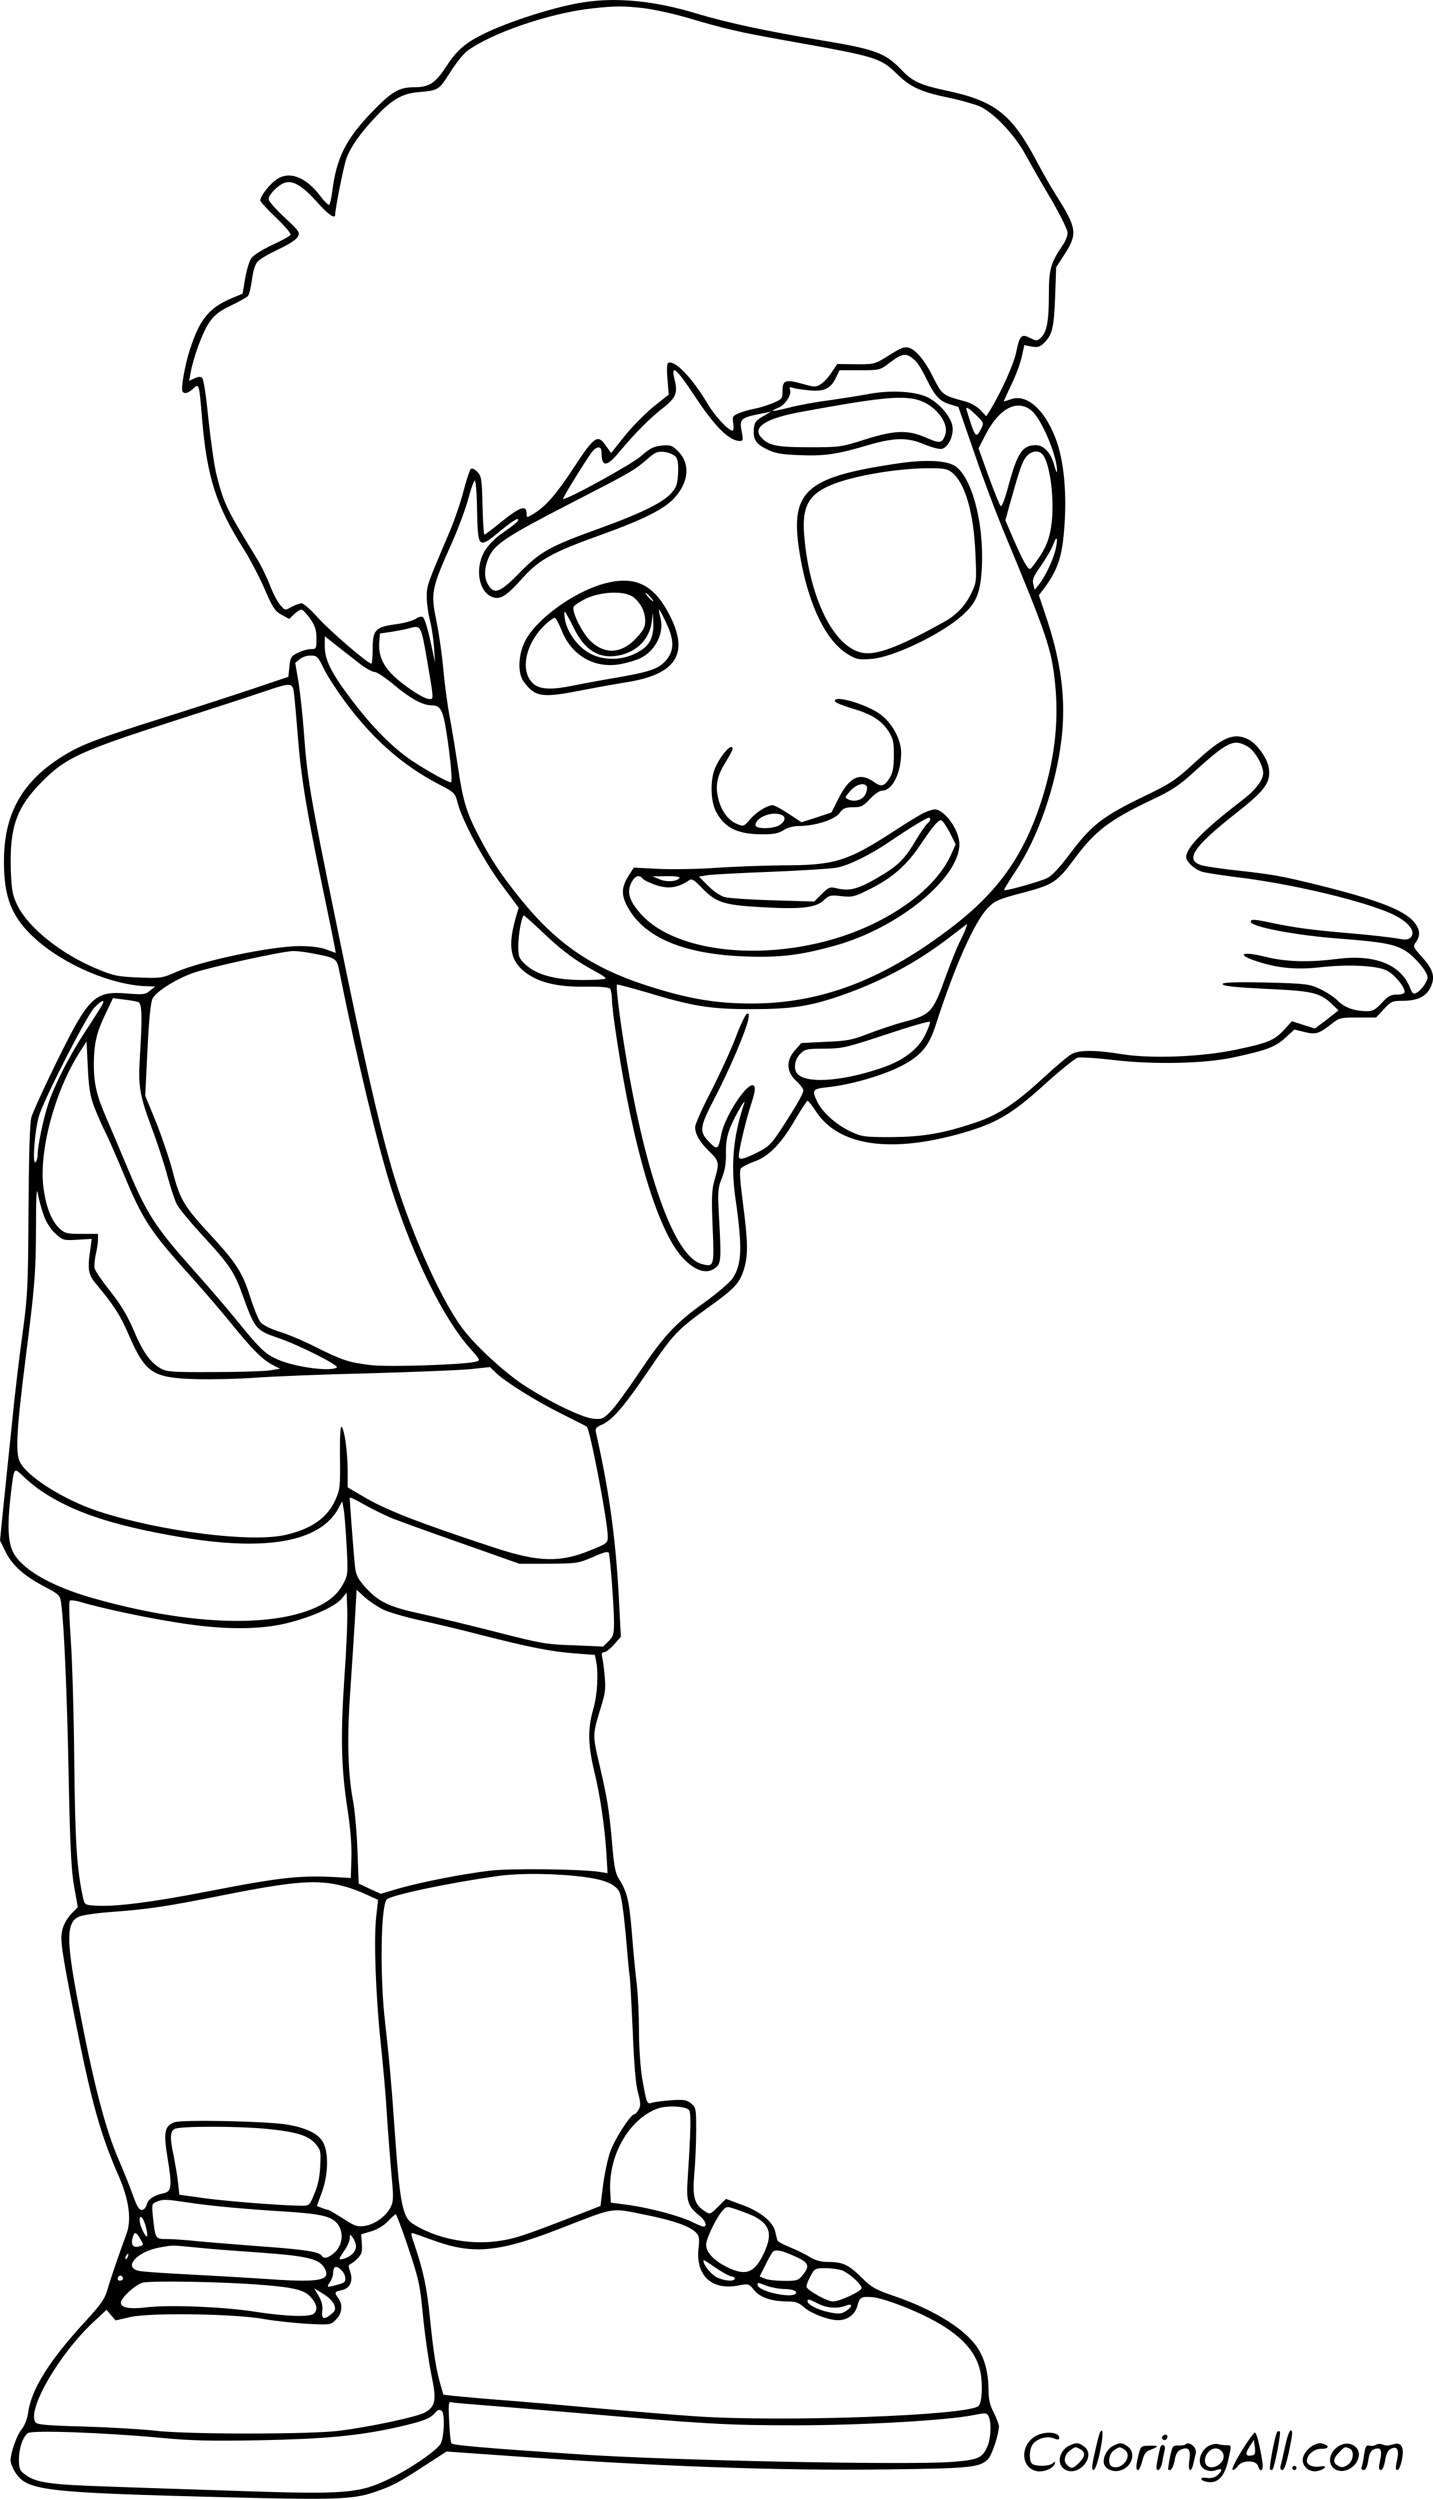 <?xml version="1.0" encoding="UTF-8"?>
<svg xmlns="http://www.w3.org/2000/svg" version="1.0" viewBox="0 0 688.71 1200.721" preserveAspectRatio="xMidYMid meet">
  <g transform="translate(0.095,1200.919) scale(0.1,-0.1)" fill="#000000" stroke="none">
    <path d="M2809 11999 c-134 -19 -369 -94 -490 -155 -87 -43 -127 -79 -179 -160 -50 -75 -79 -94 -150 -94 -74 0 -109 -21 -208 -124 -124 -130 -167 -219 -187 -383 -4 -29 -10 -55 -14 -58 -4 -2 -23 16 -41 40 -69 93 -149 124 -210 83 -35 -23 -80 -81 -80 -102 0 -6 34 -43 76 -83 44 -42 73 -76 69 -83 -4 -6 -44 -28 -90 -49 -48 -23 -90 -49 -99 -64 -9 -13 -22 -57 -29 -97 l-12 -72 -55 -23 c-106 -45 -152 -101 -198 -245 -24 -72 -44 -188 -36 -201 9 -15 26 -10 51 12 29 28 29 27 43 -141 23 -282 68 -422 202 -632 27 -43 71 -126 97 -185 40 -94 52 -111 83 -128 l37 -20 24 23 c13 12 28 22 35 22 6 0 25 -20 42 -44 24 -35 30 -55 30 -95 0 -49 -1 -51 -27 -51 -16 0 -44 -8 -63 -18 -31 -15 -36 -22 -40 -66 l-5 -49 -175 -59 c-96 -32 -290 -95 -430 -139 -307 -97 -387 -127 -469 -177 -202 -122 -292 -278 -293 -507 -1 -179 37 -274 152 -378 140 -126 371 -224 540 -227 l35 -1 -25 -20 c-22 -19 -33 -20 -107 -14 -159 13 -185 -11 -340 -325 -61 -124 -116 -245 -123 -269 -8 -30 -12 -175 -14 -445 -2 -373 -4 -415 -29 -597 -15 -108 -39 -308 -52 -445 -14 -137 -33 -316 -41 -398 l-15 -149 26 -53 c32 -66 89 -117 188 -169 71 -38 75 -41 80 -80 14 -102 28 -426 36 -830 7 -349 13 -460 27 -535 l17 -95 -30 -31 c-17 -17 -37 -50 -43 -73 -13 -51 -8 -88 56 -416 82 -418 126 -574 216 -778 47 -109 60 -205 35 -272 -34 -92 -76 -214 -91 -266 -13 -47 -31 -72 -107 -155 -171 -185 -261 -328 -275 -440 -4 -29 -17 -60 -30 -77 -24 -28 -54 -113 -54 -151 0 -12 9 -35 20 -53 56 -93 129 -101 1020 -124 521 -13 604 -10 706 24 90 31 117 45 244 128 l105 68 270 -19 c726 -52 1321 -74 1845 -67 405 5 450 9 489 51 18 20 51 119 51 156 0 9 -11 39 -25 66 -18 35 -25 65 -25 106 0 81 -17 149 -50 201 -57 91 -207 185 -400 252 -92 31 -112 42 -160 90 -63 62 -91 75 -161 75 -34 0 -61 7 -87 23 -20 13 -63 34 -95 47 -33 13 -60 28 -62 34 -2 6 -6 24 -10 41 -10 47 -72 98 -159 129 l-78 29 -38 -38 c-38 -37 -39 -38 -64 -21 -50 32 -60 69 -50 181 5 55 9 149 9 208 0 104 -1 110 -25 129 -21 17 -35 19 -95 15 -38 -3 -80 -8 -92 -12 -25 -8 -26 -5 -48 119 -8 50 -15 148 -15 225 0 75 -5 174 -10 221 -6 47 -17 159 -24 250 -14 164 -22 196 -65 265 -14 22 -22 64 -30 165 -14 159 -22 212 -62 384 -33 139 -32 142 8 271 21 67 24 91 18 150 -3 39 -9 80 -12 92 -4 16 -1 23 10 23 8 0 30 17 47 37 l33 37 -7 134 c-15 318 -45 547 -113 849 -4 17 2 25 28 36 51 22 106 86 219 252 124 183 145 205 288 308 133 95 156 120 177 189 20 68 19 126 -5 313 -15 115 -18 161 -10 170 6 7 34 22 63 32 70 24 131 87 197 201 30 51 57 92 60 92 4 0 21 -22 39 -49 108 -168 357 -206 706 -106 161 46 238 91 392 231 75 68 148 127 162 131 13 3 93 -2 177 -12 190 -22 431 -17 571 13 161 35 201 50 249 94 l44 40 49 -12 c55 -13 68 -9 132 41 34 27 43 29 124 29 l88 0 37 40 c34 37 41 40 89 40 72 0 114 20 135 64 24 50 14 85 -40 146 -43 47 -45 51 -30 72 23 32 20 62 -10 98 -48 56 -174 105 -450 174 -186 46 -226 53 -388 71 -77 8 -156 20 -177 25 -89 24 -50 86 161 252 143 112 169 150 156 222 -8 44 -57 111 -95 131 -72 37 -126 14 -264 -114 -88 -81 -114 -98 -233 -155 -212 -103 -258 -139 -374 -294 -43 -57 -77 -92 -100 -103 -39 -18 -200 -63 -205 -57 -2 2 23 43 55 91 109 164 194 409 221 637 22 192 -2 375 -80 602 l-29 87 25 33 c64 86 85 147 96 276 15 177 0 341 -42 448 -54 138 -138 211 -213 185 -17 -6 -32 -11 -34 -11 -2 0 14 36 36 81 21 44 44 105 50 135 l12 55 34 -7 c26 -5 40 -2 55 12 45 41 53 73 59 224 l5 145 39 60 c65 100 61 128 -38 284 -23 36 -66 111 -95 166 -121 228 -200 289 -434 339 -123 26 -162 44 -212 96 -80 85 -127 102 -385 145 -266 44 -456 85 -606 130 -194 59 -376 78 -535 54z m283 -29 c48 -6 142 -26 210 -46 182 -54 248 -69 471 -109 449 -80 455 -82 542 -166 62 -60 115 -83 247 -110 57 -12 123 -31 148 -42 68 -32 168 -138 220 -235 25 -46 80 -142 123 -214 42 -73 77 -143 77 -157 0 -14 -9 -39 -21 -56 -61 -90 -69 -118 -69 -242 0 -129 -10 -181 -39 -207 -18 -16 -21 -16 -51 -1 -42 22 -51 12 -67 -68 -11 -56 -71 -189 -123 -275 l-21 -33 -27 29 c-16 17 -48 35 -73 42 -112 30 -111 30 -157 120 -44 88 -91 140 -127 140 -21 0 -30 -5 -109 -54 -42 -26 -54 -28 -135 -27 l-88 1 -27 -40 c-14 -22 -37 -47 -51 -56 -24 -16 -30 -16 -90 1 -81 22 -95 17 -95 -33 0 -38 -2 -41 -47 -60 -27 -11 -66 -23 -88 -27 -22 -4 -55 -13 -74 -21 -31 -13 -33 -17 -28 -49 3 -19 2 -35 -4 -35 -19 0 -85 71 -118 127 -74 126 -161 216 -191 198 -6 -4 -7 -34 -3 -79 l6 -73 -72 -57 c-39 -32 -102 -95 -139 -141 l-66 -83 -24 34 c-40 59 -56 48 -156 -105 -83 -127 -134 -185 -193 -221 -32 -19 -33 -19 -33 0 0 46 -31 35 -131 -46 -36 -30 -69 -54 -72 -54 -3 0 -7 63 -9 140 -3 129 -5 141 -25 162 -14 14 -26 19 -32 13 -5 -6 -21 -54 -35 -108 -14 -54 -44 -142 -67 -195 -108 -254 -109 -256 -109 -312 0 -30 7 -80 15 -110 8 -30 17 -89 20 -130 l5 -75 -14 65 c-21 100 -36 149 -46 155 -5 3 -21 -1 -34 -10 -14 -9 -58 -21 -98 -26 -95 -13 -108 -27 -108 -120 0 -38 -3 -69 -6 -69 -17 0 -199 157 -255 219 -35 39 -71 71 -80 71 -10 0 -31 -8 -49 -17 -31 -18 -31 -18 -54 9 -13 14 -36 58 -50 96 -15 38 -43 96 -63 128 -146 238 -158 262 -194 404 -10 41 -27 160 -38 263 -10 104 -23 193 -30 200 -7 7 -18 7 -37 -2 l-26 -12 7 38 c14 78 57 193 88 240 26 38 46 55 104 83 40 19 77 40 83 46 7 7 15 42 20 79 5 41 15 74 27 87 10 12 55 38 100 59 48 22 86 47 93 60 12 21 7 28 -64 94 -42 39 -76 78 -76 87 0 21 43 66 75 78 40 15 86 -12 157 -91 54 -61 88 -85 88 -61 0 29 41 235 54 270 20 55 64 118 139 198 77 83 129 114 204 120 100 9 100 9 154 93 27 44 64 90 82 104 113 86 402 185 604 206 112 12 147 12 245 1z m1305 -1693 c12 -10 37 -51 56 -91 40 -82 64 -107 116 -121 l36 -11 76 -219 c41 -121 104 -287 138 -370 213 -512 234 -573 251 -742 19 -186 -3 -370 -69 -572 -88 -266 -214 -439 -452 -616 -322 -241 -613 -348 -939 -348 -158 0 -285 20 -450 70 -299 89 -477 206 -662 436 -92 115 -133 176 -195 293 -61 115 -80 178 -103 338 -12 78 -29 186 -40 241 -10 55 -24 156 -30 225 -6 69 -20 168 -31 222 -31 154 -30 161 80 407 27 63 60 152 72 198 12 46 26 83 30 83 5 0 10 -66 11 -147 4 -181 6 -183 114 -93 41 34 78 59 82 55 8 -7 -9 -22 -81 -72 -25 -17 -58 -51 -73 -73 -55 -82 -38 -204 32 -230 37 -14 68 5 146 93 79 88 146 124 378 207 200 72 300 122 349 175 71 77 79 166 19 226 -29 28 -36 31 -79 27 -39 -4 -57 -13 -101 -52 -46 -40 -363 -214 -373 -204 -3 3 100 171 136 221 25 34 49 35 49 3 0 -73 25 -72 86 2 76 91 145 160 206 208 65 50 75 75 60 136 -21 82 6 60 96 -76 98 -149 166 -216 218 -216 13 0 15 6 10 33 -15 76 -13 78 104 101 l35 7 -40 -23 c-34 -20 -40 -29 -43 -60 -4 -51 10 -72 65 -99 37 -18 69 -24 155 -27 119 -5 181 4 332 49 125 36 187 37 267 3 34 -14 71 -24 83 -22 32 5 61 65 52 112 -9 47 -68 113 -123 138 -61 27 -172 33 -273 15 -47 -9 -137 -23 -200 -32 -63 -8 -149 -24 -190 -35 -80 -20 -100 -21 -50 0 34 14 65 63 56 87 -5 12 -1 14 16 8 13 -4 49 -9 80 -12 68 -6 100 9 125 62 l17 35 97 0 c95 0 98 1 141 34 67 50 82 52 125 13z m8 -188 c87 -22 159 -112 136 -172 -15 -39 -25 -40 -93 -10 -88 38 -152 35 -296 -11 -110 -35 -119 -36 -263 -36 -158 0 -197 8 -232 48 -44 49 25 92 198 123 359 66 471 78 550 58z m553 -54 c48 -41 124 -222 121 -291 0 -11 -6 3 -13 29 -16 60 -50 97 -88 97 -65 0 -89 -35 -133 -198 -16 -60 -31 -100 -37 -94 -5 5 -31 69 -58 143 l-48 134 35 68 c66 126 152 170 221 112z m-266 -22 c36 -35 36 -37 22 -65 -25 -48 -28 -44 -69 90 -7 21 8 13 47 -25z m-1444 -200 c9 -12 12 -38 10 -80 -4 -56 -8 -67 -38 -99 -43 -44 -151 -96 -340 -164 -238 -86 -282 -110 -382 -211 -98 -101 -126 -111 -157 -52 -17 33 -13 82 10 130 29 59 86 97 397 257 286 147 298 154 362 209 40 35 49 38 85 34 21 -3 45 -14 53 -24z m1762 12 c38 -46 60 -235 40 -352 -9 -54 -22 -88 -50 -132 -21 -32 -43 -62 -49 -65 -11 -7 -35 36 -87 156 l-33 77 20 73 c47 168 60 207 80 232 23 29 60 34 79 11z m61 -462 c-14 -52 -50 -127 -79 -163 l-20 -25 -7 27 c-6 22 2 39 38 90 24 35 51 80 58 101 18 50 24 29 10 -30z m-3019 -528 c33 -194 32 -185 10 -185 -27 0 -132 70 -181 121 -46 49 -64 95 -59 154 l3 40 55 8 c30 5 69 12 85 17 58 16 57 16 87 -155z m-319 -19 c27 -20 57 -36 67 -36 11 0 52 -28 92 -61 78 -66 137 -98 179 -99 44 0 56 -19 73 -125 20 -127 31 -245 22 -245 -15 0 -115 56 -186 103 -94 63 -192 162 -294 297 -95 126 -126 188 -126 253 l0 49 63 -50 c34 -27 84 -65 110 -86z m-179 -17 c15 -33 62 -105 103 -161 136 -183 277 -307 454 -399 73 -38 76 -41 88 -90 22 -84 126 -278 212 -393 l81 -109 -12 -40 c-39 -132 -31 -204 29 -258 64 -57 157 -83 300 -81 80 1 118 -3 123 -11 4 -7 8 -30 8 -52 0 -22 11 -112 25 -200 79 -520 195 -907 312 -1036 61 -68 120 -86 162 -51 25 20 27 40 16 237 -7 129 -6 144 13 192 15 37 21 72 20 120 -1 48 5 84 20 123 21 53 80 155 67 115 -52 -156 -64 -291 -42 -450 35 -242 32 -322 -14 -390 -13 -19 -74 -71 -135 -115 -139 -99 -196 -161 -317 -342 -53 -79 -113 -161 -134 -182 -35 -35 -41 -38 -84 -34 -55 6 -215 84 -337 164 -100 68 -239 197 -297 279 -110 153 -257 491 -339 780 -64 227 -128 508 -260 1155 -128 624 -140 697 -156 915 -6 83 -18 193 -26 245 l-16 94 22 18 c12 10 36 18 54 17 28 0 34 -6 60 -60z m-140 -141 c4 -35 11 -121 17 -193 14 -183 39 -336 109 -675 34 -162 64 -310 67 -328 l6 -32 -44 16 c-28 11 -75 17 -129 17 -135 0 -469 -70 -593 -124 -68 -30 -75 -31 -181 -27 -99 4 -121 8 -197 40 -174 71 -333 198 -387 308 -23 48 -27 70 -31 168 -6 208 27 302 153 428 110 111 185 145 616 284 190 61 390 126 445 145 143 48 142 48 149 -27z m4584 -238 c33 -21 71 -87 72 -125 0 -34 -37 -83 -102 -132 -186 -143 -268 -227 -268 -273 0 -20 36 -55 71 -68 14 -6 88 -17 165 -27 244 -29 562 -101 726 -166 97 -38 148 -93 116 -125 -11 -11 -25 -12 -66 -4 -29 5 -132 17 -230 25 -185 16 -258 26 -374 50 -82 18 -98 18 -98 5 0 -24 213 -65 424 -81 212 -16 268 -27 320 -59 46 -29 106 -101 106 -127 0 -20 -30 -62 -52 -74 -16 -9 -21 -5 -34 28 -45 109 -171 158 -351 134 -137 -17 -244 -14 -344 11 -121 30 -141 8 -24 -27 93 -29 183 -36 287 -24 133 15 273 9 321 -15 37 -18 87 -78 87 -103 0 -8 -14 -13 -37 -13 -29 0 -43 -7 -73 -40 -29 -32 -44 -40 -71 -40 -61 1 -108 17 -141 51 -18 18 -57 43 -87 57 -50 23 -68 25 -256 30 -136 3 -204 1 -209 -6 -7 -11 49 -17 258 -27 166 -8 211 -19 259 -64 l39 -37 -56 -44 -57 -43 -55 17 -56 18 -37 -41 c-47 -51 -79 -64 -233 -96 -166 -35 -410 -44 -550 -21 -122 20 -201 20 -237 1 -16 -8 -75 -58 -132 -110 -139 -129 -225 -186 -341 -223 -149 -50 -248 -66 -398 -67 -125 0 -139 2 -191 26 -69 32 -134 90 -160 140 -30 61 -27 66 49 74 105 11 249 52 339 95 104 51 145 97 178 200 93 289 189 504 255 570 31 31 52 40 164 69 147 39 166 51 250 165 97 131 168 185 363 278 104 49 138 71 214 141 161 145 189 158 257 117z m-3384 -897 c89 -85 155 -133 249 -183 26 -14 47 -28 47 -32 0 -5 -49 -8 -110 -8 -131 0 -223 25 -276 75 -31 29 -34 38 -34 89 0 55 17 146 27 146 3 0 46 -39 97 -87z m2026 22 c-5 -13 -19 -44 -31 -67 -12 -24 -39 -92 -61 -151 -65 -183 -74 -193 -200 -227 -46 -12 -123 -38 -173 -57 -79 -31 -104 -36 -208 -40 l-117 -6 -30 -34 c-44 -50 -42 -104 5 -147 19 -18 35 -38 35 -46 0 -16 -35 -77 -107 -187 -47 -72 -60 -85 -115 -112 -68 -34 -88 -38 -88 -17 0 30 32 164 57 243 21 64 24 86 15 95 -26 26 -141 -146 -157 -237 -13 -68 -19 -73 -53 -38 -54 54 -53 71 21 214 70 134 150 321 162 378 5 25 4 32 -6 29 -7 -2 -32 -55 -55 -116 -23 -61 -77 -177 -118 -258 -42 -80 -76 -157 -76 -171 0 -34 22 -72 69 -118 46 -44 48 -54 25 -133 -14 -47 -16 -84 -10 -229 8 -190 7 -193 -51 -178 -135 33 -280 447 -377 1070 -22 139 -37 268 -32 273 3 2 66 -15 142 -37 224 -68 308 -81 502 -81 195 0 282 13 435 66 192 67 362 158 517 277 47 36 86 66 87 66 1 1 -2 -10 -7 -24z m-3150 -115 c127 -24 127 -24 140 -88 85 -424 184 -838 252 -1051 104 -325 250 -621 377 -762 49 -55 50 -57 27 -63 -59 -15 -412 -26 -501 -17 -108 13 -138 22 -270 88 -55 28 -133 61 -173 73 -46 15 -80 32 -92 47 -10 13 -32 68 -49 121 -36 116 -67 164 -195 302 -122 132 -143 167 -177 300 -15 58 -51 164 -79 235 l-53 129 11 224 c8 162 16 231 26 246 23 36 116 93 196 121 80 27 424 103 476 104 17 1 55 -4 84 -9z m-826 -236 c18 -7 19 -77 7 -269 -8 -136 -1 -178 57 -335 28 -74 62 -179 76 -233 15 -55 35 -115 45 -135 11 -21 65 -86 121 -147 132 -143 156 -178 196 -292 58 -160 64 -167 170 -203 98 -33 296 -133 282 -142 -36 -22 -214 4 -295 43 -53 26 -78 50 -189 187 -48 59 -135 160 -193 225 -197 221 -235 279 -332 511 -37 88 -82 195 -100 236 -46 106 -59 163 -59 255 1 101 12 151 57 244 l35 74 53 -7 c29 -3 60 -9 69 -12z m-174 -14 c-6 -11 -42 -68 -81 -127 -77 -118 -147 -255 -178 -348 -24 -73 -51 -203 -51 -244 0 -16 -5 -33 -11 -37 -15 -9 -3 153 17 221 20 74 230 485 267 523 35 36 53 42 37 12z m3955 -145 c-34 -69 -107 -124 -213 -159 -196 -66 -369 -75 -404 -22 -16 23 -8 67 17 91 22 23 32 25 117 25 88 1 104 5 298 69 113 38 207 65 208 60 2 -6 -8 -34 -23 -64z m-3993 -345 c14 -36 37 -89 51 -117 15 -28 54 -118 88 -199 93 -226 130 -282 326 -499 59 -66 146 -167 193 -225 100 -124 151 -175 200 -200 l35 -18 -50 -8 c-27 -4 -149 -8 -270 -8 -189 -1 -224 1 -251 16 -51 28 -88 79 -132 184 -30 70 -62 124 -112 187 -39 49 -73 99 -76 111 -3 12 0 42 5 66 6 25 11 57 11 73 l0 27 -79 0 c-70 0 -81 3 -105 25 -38 35 -64 99 -77 189 -26 175 51 469 174 661 l32 50 6 -125 c5 -99 11 -138 31 -190z m-242 -523 c13 -35 35 -68 57 -87 34 -31 39 -32 105 -28 l68 4 -7 -51 c-14 -92 -10 -121 25 -162 89 -107 117 -150 158 -244 82 -189 115 -211 326 -217 75 -2 203 1 285 7 81 6 326 16 543 21 217 6 437 15 489 20 l95 10 30 -29 c48 -45 195 -137 319 -198 61 -31 114 -57 116 -59 16 -13 101 -458 101 -528 0 -31 -3 -34 -80 -65 -149 -62 -253 -59 -470 13 -371 122 -525 183 -632 248 l-68 40 0 77 c0 91 -15 200 -29 214 -6 6 -9 -43 -8 -144 2 -143 0 -158 -22 -207 -39 -86 -113 -139 -238 -168 -165 -39 -601 16 -898 112 -171 56 -352 171 -382 242 -20 47 -13 159 27 477 47 372 51 419 52 645 0 154 3 200 9 163 5 -28 18 -76 29 -106z m-10 -1324 c149 -100 341 -164 655 -218 423 -73 685 -26 772 139 l17 31 7 -40 c4 -22 10 -101 14 -175 7 -125 6 -139 -13 -175 -28 -55 -67 -89 -137 -121 -223 -99 -624 -82 -1074 47 -199 57 -340 139 -380 222 -24 50 -27 129 -11 267 17 144 14 140 63 93 23 -22 62 -54 87 -70z m1675 -126 c33 -14 186 -69 340 -123 l280 -99 140 0 c135 1 143 2 213 32 51 23 74 29 77 20 7 -20 25 -263 25 -333 0 -57 -3 -68 -26 -91 l-26 -26 -141 6 c-132 4 -159 9 -377 65 -129 33 -291 72 -360 87 -149 32 -202 57 -263 125 -38 42 -47 59 -52 103 -5 44 -25 307 -25 329 0 4 31 -10 68 -32 37 -21 95 -49 127 -63z m-37 -441 c26 -13 104 -36 172 -51 69 -15 204 -47 300 -72 238 -61 344 -81 454 -89 l94 -7 6 -30 c12 -59 6 -164 -14 -232 -27 -93 -25 -172 5 -297 29 -118 51 -273 59 -402 l5 -88 -37 6 c-84 14 -433 18 -529 6 -134 -16 -330 -55 -436 -85 l-88 -26 -53 24 -53 25 -6 158 c-3 88 -13 197 -22 244 -25 136 -29 303 -11 545 8 121 18 275 22 342 l7 123 38 -35 c21 -19 60 -45 87 -59z m-184 -331 c-19 -285 -15 -435 16 -635 13 -87 20 -169 18 -230 l-3 -95 -35 2 c-204 13 -289 4 -655 -67 -261 -51 -442 -74 -535 -68 -53 3 -54 4 -62 38 -30 142 -38 264 -42 655 -2 226 -10 490 -17 587 -7 98 -9 181 -5 185 3 4 26 2 49 -5 109 -32 307 -74 457 -98 229 -38 414 -38 552 -1 118 31 219 78 250 115 l23 28 3 -80 c2 -45 -4 -193 -14 -331z m1158 -956 c93 -12 146 -35 164 -71 9 -18 20 -93 30 -201 8 -95 16 -185 19 -202 3 -16 9 -136 15 -265 6 -156 14 -255 25 -295 13 -48 14 -64 4 -82 -7 -13 -16 -23 -21 -23 -18 0 -98 -124 -117 -183 -12 -34 -27 -107 -34 -161 l-12 -97 -105 -41 c-274 -106 -310 -118 -397 -129 -137 -17 -292 15 -401 85 -49 32 -62 102 -87 461 -15 220 -27 345 -45 505 -26 220 -21 563 8 592 21 21 306 81 532 112 109 16 290 13 422 -5z m-1156 -45 c28 -7 75 -25 105 -39 l55 -25 -9 -82 c-12 -112 -2 -383 22 -608 11 -102 25 -259 30 -350 6 -91 16 -219 22 -286 10 -106 9 -124 -5 -152 -22 -43 -78 -83 -125 -89 -35 -5 -49 0 -104 36 -35 22 -66 41 -70 41 -3 0 -17 4 -30 9 l-25 10 24 66 c32 87 33 195 4 243 -24 40 -80 66 -170 82 -95 16 -508 25 -543 11 -47 -18 -53 -48 -33 -169 23 -139 20 -164 -19 -172 -47 -10 -74 -28 -81 -55 -4 -15 -13 -25 -24 -25 -13 0 -24 19 -43 73 -14 39 -44 114 -66 165 -66 149 -126 382 -201 782 -53 283 -51 362 8 389 14 7 80 17 147 22 190 14 274 27 535 79 354 71 468 80 596 44z m1655 -1075 c10 -13 8 -99 -7 -331 -7 -108 0 -130 57 -176 29 -23 39 -52 19 -52 -6 0 -28 9 -50 20 -57 29 -201 68 -305 83 l-90 12 -3 50 c-11 173 88 350 227 402 44 16 139 12 152 -8z m-2036 -89 c146 -14 206 -32 240 -72 25 -30 27 -37 23 -107 -2 -51 -11 -95 -28 -133 -23 -57 -24 -58 -64 -58 -94 1 -350 21 -463 36 l-122 17 -6 56 c-3 31 -13 87 -20 125 -20 90 -19 123 3 135 22 14 296 14 437 1z m-375 -354 c111 -17 273 -32 487 -45 160 -11 210 -23 237 -62 27 -38 21 -96 -13 -130 -30 -29 -55 -37 -66 -19 -12 19 -84 30 -295 45 -118 9 -255 20 -305 25 -49 5 -113 10 -141 10 -59 0 -58 -2 -70 107 -6 60 -5 63 17 72 33 13 40 13 149 -3z m2722 -66 c77 -40 90 -85 52 -170 -46 -103 -89 -121 -182 -74 -69 34 -106 78 -98 117 8 38 52 126 78 154 20 21 20 21 73 3 29 -10 64 -24 77 -30z m-514 5 c133 -27 210 -55 238 -86 13 -14 15 -29 11 -66 -18 -136 61 -212 192 -186 47 9 49 9 74 -22 29 -36 85 -55 163 -55 37 0 53 -6 80 -30 34 -29 116 -60 161 -60 45 0 82 27 93 70 11 41 17 44 70 41 42 -3 150 -41 245 -86 167 -80 253 -165 276 -273 12 -61 8 -147 -9 -164 -46 -46 -947 -79 -1372 -49 -91 6 -289 23 -440 36 -151 14 -360 32 -465 40 -104 8 -214 18 -243 21 l-52 6 -15 52 c-21 75 -33 153 -50 320 -14 142 -32 227 -75 352 -18 52 -18 56 -2 51 9 -3 57 -20 107 -38 181 -64 308 -51 595 61 274 106 239 101 418 65z m-1155 -132 c61 -183 64 -193 81 -373 9 -85 26 -202 38 -261 26 -124 21 -152 -30 -182 -36 -21 -256 -68 -410 -88 -134 -18 -742 -18 -887 0 -60 7 -213 16 -338 20 -186 5 -230 9 -238 21 -40 62 115 329 281 483 l61 57 22 -26 22 -25 70 16 c91 22 501 16 640 -9 50 -9 142 -19 206 -23 116 -6 117 -6 143 20 29 29 34 72 11 103 -20 27 -19 31 15 38 41 8 58 45 42 89 -9 25 -9 33 0 36 6 2 23 15 36 28 19 20 23 32 20 70 l-3 46 48 14 c28 8 60 27 80 48 17 18 35 34 38 34 3 1 26 -61 52 -136z m-1253 76 c6 -23 9 -43 6 -46 -7 -8 -36 53 -36 77 0 33 18 14 30 -31z m-27 -58 c17 -29 17 -30 -4 -36 -28 -9 -42 6 -33 39 8 33 16 33 37 -3z m1037 -36 c0 -25 -24 -49 -57 -59 -29 -9 -29 -5 2 40 14 20 25 46 25 58 1 21 1 21 15 2 8 -11 15 -30 15 -41z m-775 -5 c55 -6 196 -17 314 -25 235 -17 290 -31 313 -81 26 -56 -35 -64 -312 -44 -74 5 -229 14 -345 20 -116 6 -223 13 -238 17 -79 16 -9 94 102 113 63 11 55 11 166 0z m2893 -47 c58 -27 64 -43 29 -86 -20 -26 -28 -28 -87 -28 -36 0 -78 4 -93 10 l-27 11 26 52 c14 29 31 59 36 65 13 16 45 9 116 -24z m-3215 2 c-3 -9 -8 -14 -10 -11 -3 3 -2 9 2 15 9 16 15 13 8 -4z m2836 -60 c29 -19 59 -35 67 -35 8 0 14 -4 14 -10 0 -15 -48 -12 -84 5 -28 13 -66 60 -66 80 0 7 0 7 69 -40z m-1791 -38 c3 -22 -2 -27 -35 -36 -53 -15 -56 -14 -39 11 9 12 16 32 16 44 0 11 3 24 7 27 12 13 48 -20 51 -46z m2389 32 c32 -12 93 -67 93 -84 0 -16 -105 -65 -138 -65 -26 0 -112 47 -126 68 -3 5 4 28 17 51 21 40 23 41 74 41 28 0 64 -5 80 -11z m-3457 -40 c0 -5 -7 -9 -15 -9 -9 0 -12 6 -9 15 6 15 24 11 24 -6z m665 -29 c163 -13 209 -25 240 -62 27 -32 32 -57 13 -76 -18 -18 -136 -14 -278 8 -149 24 -413 35 -525 22 -84 -10 -125 -2 -125 22 0 23 66 84 103 96 37 11 384 5 572 -10z m2430 -5 c22 -8 57 -14 77 -15 44 0 70 -9 62 -21 -16 -27 -184 10 -184 41 0 12 -3 13 45 -5z m-2080 -90 c8 -23 6 -30 -14 -46 -35 -29 -48 -24 -43 16 3 23 -3 47 -17 71 l-22 37 43 -26 c24 -14 47 -37 53 -52z m2325 5 c43 -22 94 -26 134 -10 34 13 34 -4 1 -26 -22 -14 -34 -15 -80 -6 -55 11 -105 37 -105 53 0 13 6 11 50 -11z m-1650 -485 c52 -4 271 -22 485 -40 626 -54 723 -60 1055 -60 325 0 735 24 858 49 58 12 64 11 72 -5 14 -26 12 -105 -4 -142 -25 -60 -44 -68 -173 -78 -214 -16 -1355 7 -1783 36 -453 30 -613 44 -621 53 -4 4 -9 51 -11 105 -5 86 -3 97 11 93 9 -3 59 -7 111 -11z m-155 -35 c13 -21 7 -131 -9 -155 -23 -35 -146 -119 -241 -165 -149 -73 -212 -78 -745 -60 -168 6 -435 14 -595 20 -304 10 -365 19 -419 61 -22 17 -26 28 -26 70 0 53 18 106 42 126 18 16 372 3 648 -23 137 -13 237 -15 465 -11 314 6 482 22 664 63 120 27 158 41 180 68 15 18 27 20 36 6z M4305 9781 c-445 -67 -514 -134 -460 -447 41 -237 126 -408 231 -470 40 -24 53 -26 112 -21 105 8 338 120 437 210 68 61 86 107 93 229 11 221 -52 448 -136 492 -47 24 -146 27 -277 7z m269 -42 c63 -50 105 -192 113 -391 6 -133 5 -138 -20 -190 -29 -60 -73 -106 -132 -138 -192 -107 -298 -150 -366 -150 -147 0 -278 243 -305 567 -11 134 19 193 121 238 101 45 311 82 466 84 83 1 100 -2 123 -20z M2903 9205 c-149 -41 -333 -175 -383 -282 -31 -65 -33 -151 -4 -189 56 -76 87 -80 289 -40 72 14 162 30 200 36 241 37 307 134 215 318 -77 153 -167 197 -317 157z m141 -66 c35 -28 56 -70 56 -114 0 -28 -9 -45 -41 -80 -70 -76 -148 -83 -218 -20 -41 37 -95 143 -85 168 3 8 31 26 62 41 76 34 185 37 226 5z m81 1 c10 -11 16 -20 13 -20 -3 0 -13 9 -23 20 -10 11 -16 20 -13 20 3 0 13 -9 23 -20z m75 -122 c41 -85 40 -136 -1 -183 -36 -41 -78 -55 -254 -85 -66 -11 -151 -27 -190 -35 -100 -21 -157 -19 -188 5 -73 57 -45 199 57 292 17 15 35 28 41 28 5 0 20 -27 33 -59 48 -124 162 -188 289 -162 30 6 70 18 89 27 73 35 117 122 97 195 -6 21 -8 39 -6 39 2 0 17 -28 33 -62z m-445 -23 c54 -113 126 -156 225 -134 82 19 140 78 151 158 l6 46 2 -55 c1 -71 -22 -110 -86 -141 -73 -36 -164 -34 -229 6 -54 34 -99 98 -110 158 -3 20 -4 37 -1 37 3 0 22 -34 42 -75z M4012 8639 c2 -6 38 -21 79 -33 94 -27 143 -57 177 -109 23 -35 27 -51 27 -116 0 -58 -5 -84 -19 -108 -26 -42 -41 -47 -74 -23 -70 50 -119 28 -172 -76 l-35 -69 -72 -24 -72 -23 -62 41 c-34 22 -68 41 -76 41 -26 0 -78 -32 -109 -68 -30 -35 -32 -35 -63 -22 -44 18 -78 66 -91 127 -14 62 -3 108 40 176 16 26 30 52 30 57 0 35 -58 -29 -85 -94 -23 -55 -21 -155 4 -204 41 -81 104 -112 226 -112 53 0 77 5 100 20 18 12 47 20 73 20 78 0 171 30 195 61 17 24 28 29 65 29 40 0 50 5 82 40 22 23 46 40 59 40 49 0 91 85 91 182 0 63 -42 141 -98 183 -65 50 -231 98 -220 64z m152 -408 c4 -5 2 -21 -4 -35 -11 -29 -51 -43 -82 -29 -20 9 -20 9 7 41 26 31 67 43 79 23z m-410 -137 c23 -9 20 -30 -6 -48 -29 -21 -118 -22 -118 -2 0 37 78 68 124 50z M4443 8105 c-17 -7 -84 -48 -148 -90 -225 -146 -284 -164 -539 -164 -87 -1 -229 -6 -315 -12 -86 -6 -210 -8 -276 -5 l-120 6 -23 -36 c-37 -58 -39 -94 -6 -154 80 -147 272 -227 569 -237 165 -6 266 7 430 53 303 85 595 324 595 487 0 67 -72 168 -120 167 -8 -1 -29 -7 -47 -15z m27 -34 c0 -5 -7 -14 -16 -21 -8 -8 -34 -45 -56 -83 -53 -88 -83 -118 -177 -173 -95 -56 -136 -67 -193 -55 -41 10 -44 9 -80 -26 l-36 -36 -199 6 c-109 3 -214 10 -233 16 -20 6 -55 30 -79 55 l-43 43 44 7 c23 3 162 11 307 16 146 6 286 15 312 20 58 11 160 61 254 125 89 61 178 115 188 115 4 0 7 -4 7 -9z m94 -63 l28 -56 -24 -54 c-57 -122 -190 -240 -372 -328 -390 -189 -920 -168 -1115 45 -58 65 -71 106 -47 154 18 33 37 39 55 17 6 -7 36 -21 66 -31 57 -18 100 -12 151 21 18 13 24 10 65 -32 69 -72 106 -84 287 -94 192 -11 262 -3 300 33 25 24 32 26 85 20 54 -6 64 -3 141 36 105 53 174 114 238 210 61 91 88 123 102 118 6 -2 24 -29 40 -59z m-1299 -217 c-11 -18 -62 -22 -96 -7 l-34 14 68 1 c39 1 66 -3 62 -8z M5286 322 c-3 -6 -15 -50 -25 -97 -15 -64 -16 -85 -7 -85 8 0 20 33 31 84 17 81 17 124 1 98z M6137 323 c-11 -18 -40 -173 -34 -180 4 -3 9 -4 11 -2 11 11 43 180 36 184 -5 3 -11 2 -13 -2z M6175 253 c-9 -43 -19 -86 -22 -95 -2 -11 1 -18 9 -18 9 0 19 29 31 84 20 96 20 106 8 106 -5 0 -17 -35 -26 -77z M4978 304 c-76 -41 -75 -152 2 -169 33 -7 81 12 88 35 4 12 2 13 -9 3 -15 -15 -77 -17 -98 -4 -16 10 -17 61 -2 89 16 30 68 48 102 35 23 -9 29 -8 29 2 0 28 -68 33 -112 9z M5967 233 c-30 -49 -50 -90 -44 -92 6 -2 17 6 25 18 20 29 88 30 97 1 12 -37 28 -22 21 20 -13 83 -28 140 -36 140 -5 0 -33 -39 -63 -87z m56 -21 c-36 -10 -43 3 -20 38 l22 35 5 -35 c3 -23 1 -36 -7 -38z M5585 301 c-6 -11 9 -23 19 -14 9 9 7 23 -3 23 -6 0 -12 -4 -16 -9z M5144 260 c-53 -21 -70 -89 -29 -116 66 -43 157 65 93 110 -25 18 -34 19 -64 6z m47 -20 c26 -14 24 -36 -6 -65 -28 -29 -38 -31 -58 -10 -19 18 -11 51 16 70 25 18 23 18 48 5z M5350 257 c-31 -15 -53 -60 -45 -88 10 -29 52 -43 87 -28 51 21 66 85 26 113 -27 19 -36 19 -68 3z m55 -20 c39 -29 -13 -99 -60 -81 -23 9 -19 60 7 78 27 19 29 19 53 3z M5697 263 c-4 -3 -19 -6 -35 -5 -26 1 -29 -3 -40 -56 -6 -30 -10 -58 -8 -60 11 -10 25 11 31 47 4 26 13 42 29 49 37 16 49 1 41 -52 -8 -53 9 -65 20 -13 4 17 9 39 11 48 7 26 -32 60 -49 42z M5810 257 c-31 -16 -51 -56 -43 -86 7 -29 45 -44 78 -31 30 11 32 0 5 -25 -13 -11 -30 -16 -50 -13 -19 3 -29 1 -27 -6 2 -6 17 -12 34 -14 48 -5 79 30 96 110 15 67 15 68 -7 67 -11 0 -30 2 -41 5 -11 4 -31 0 -45 -7z m70 -52 c0 -30 -40 -59 -70 -50 -35 11 -21 74 20 87 24 8 50 -11 50 -37z M6320 263 c-31 -12 -60 -47 -60 -75 0 -35 37 -62 74 -52 37 9 46 28 10 21 -33 -6 -64 7 -64 27 0 29 36 59 68 58 34 -1 43 12 16 22 -18 7 -23 7 -44 -1z M6450 263 c-58 -21 -79 -90 -36 -118 45 -30 116 14 116 71 0 36 -42 61 -80 47z m34 -19 c26 -10 20 -61 -8 -79 -19 -13 -29 -14 -45 -5 -28 14 -26 35 4 65 27 28 27 28 49 19z M6611 261 c-7 -5 -21 -6 -31 -4 -14 4 -19 -4 -25 -42 -3 -26 -9 -54 -12 -61 -3 -8 1 -14 10 -14 10 0 17 15 22 46 5 34 12 47 28 54 32 12 40 -3 29 -54 -8 -36 -7 -46 4 -46 8 0 15 18 20 45 4 31 13 49 26 56 32 17 43 -2 31 -56 -8 -34 -7 -45 2 -45 7 0 17 23 22 51 12 58 -3 85 -41 73 -25 -8 -36 -8 -56 0 -8 3 -21 2 -29 -3z M5471 213 c-13 -51 -14 -73 -2 -73 5 0 14 20 20 44 9 35 17 46 41 54 41 15 38 21 -9 19 -38 -1 -40 -3 -50 -44z M5575 248 c-2 -7 -8 -34 -13 -60 -7 -37 -7 -48 3 -48 7 0 16 17 20 38 3 20 9 47 12 60 5 23 -14 32 -22 10z M6210 150 c0 -5 5 -10 10 -10 6 0 10 5 10 10 0 6 -4 10 -10 10 -5 0 -10 -4 -10 -10z"></path>
  </g>
</svg>
